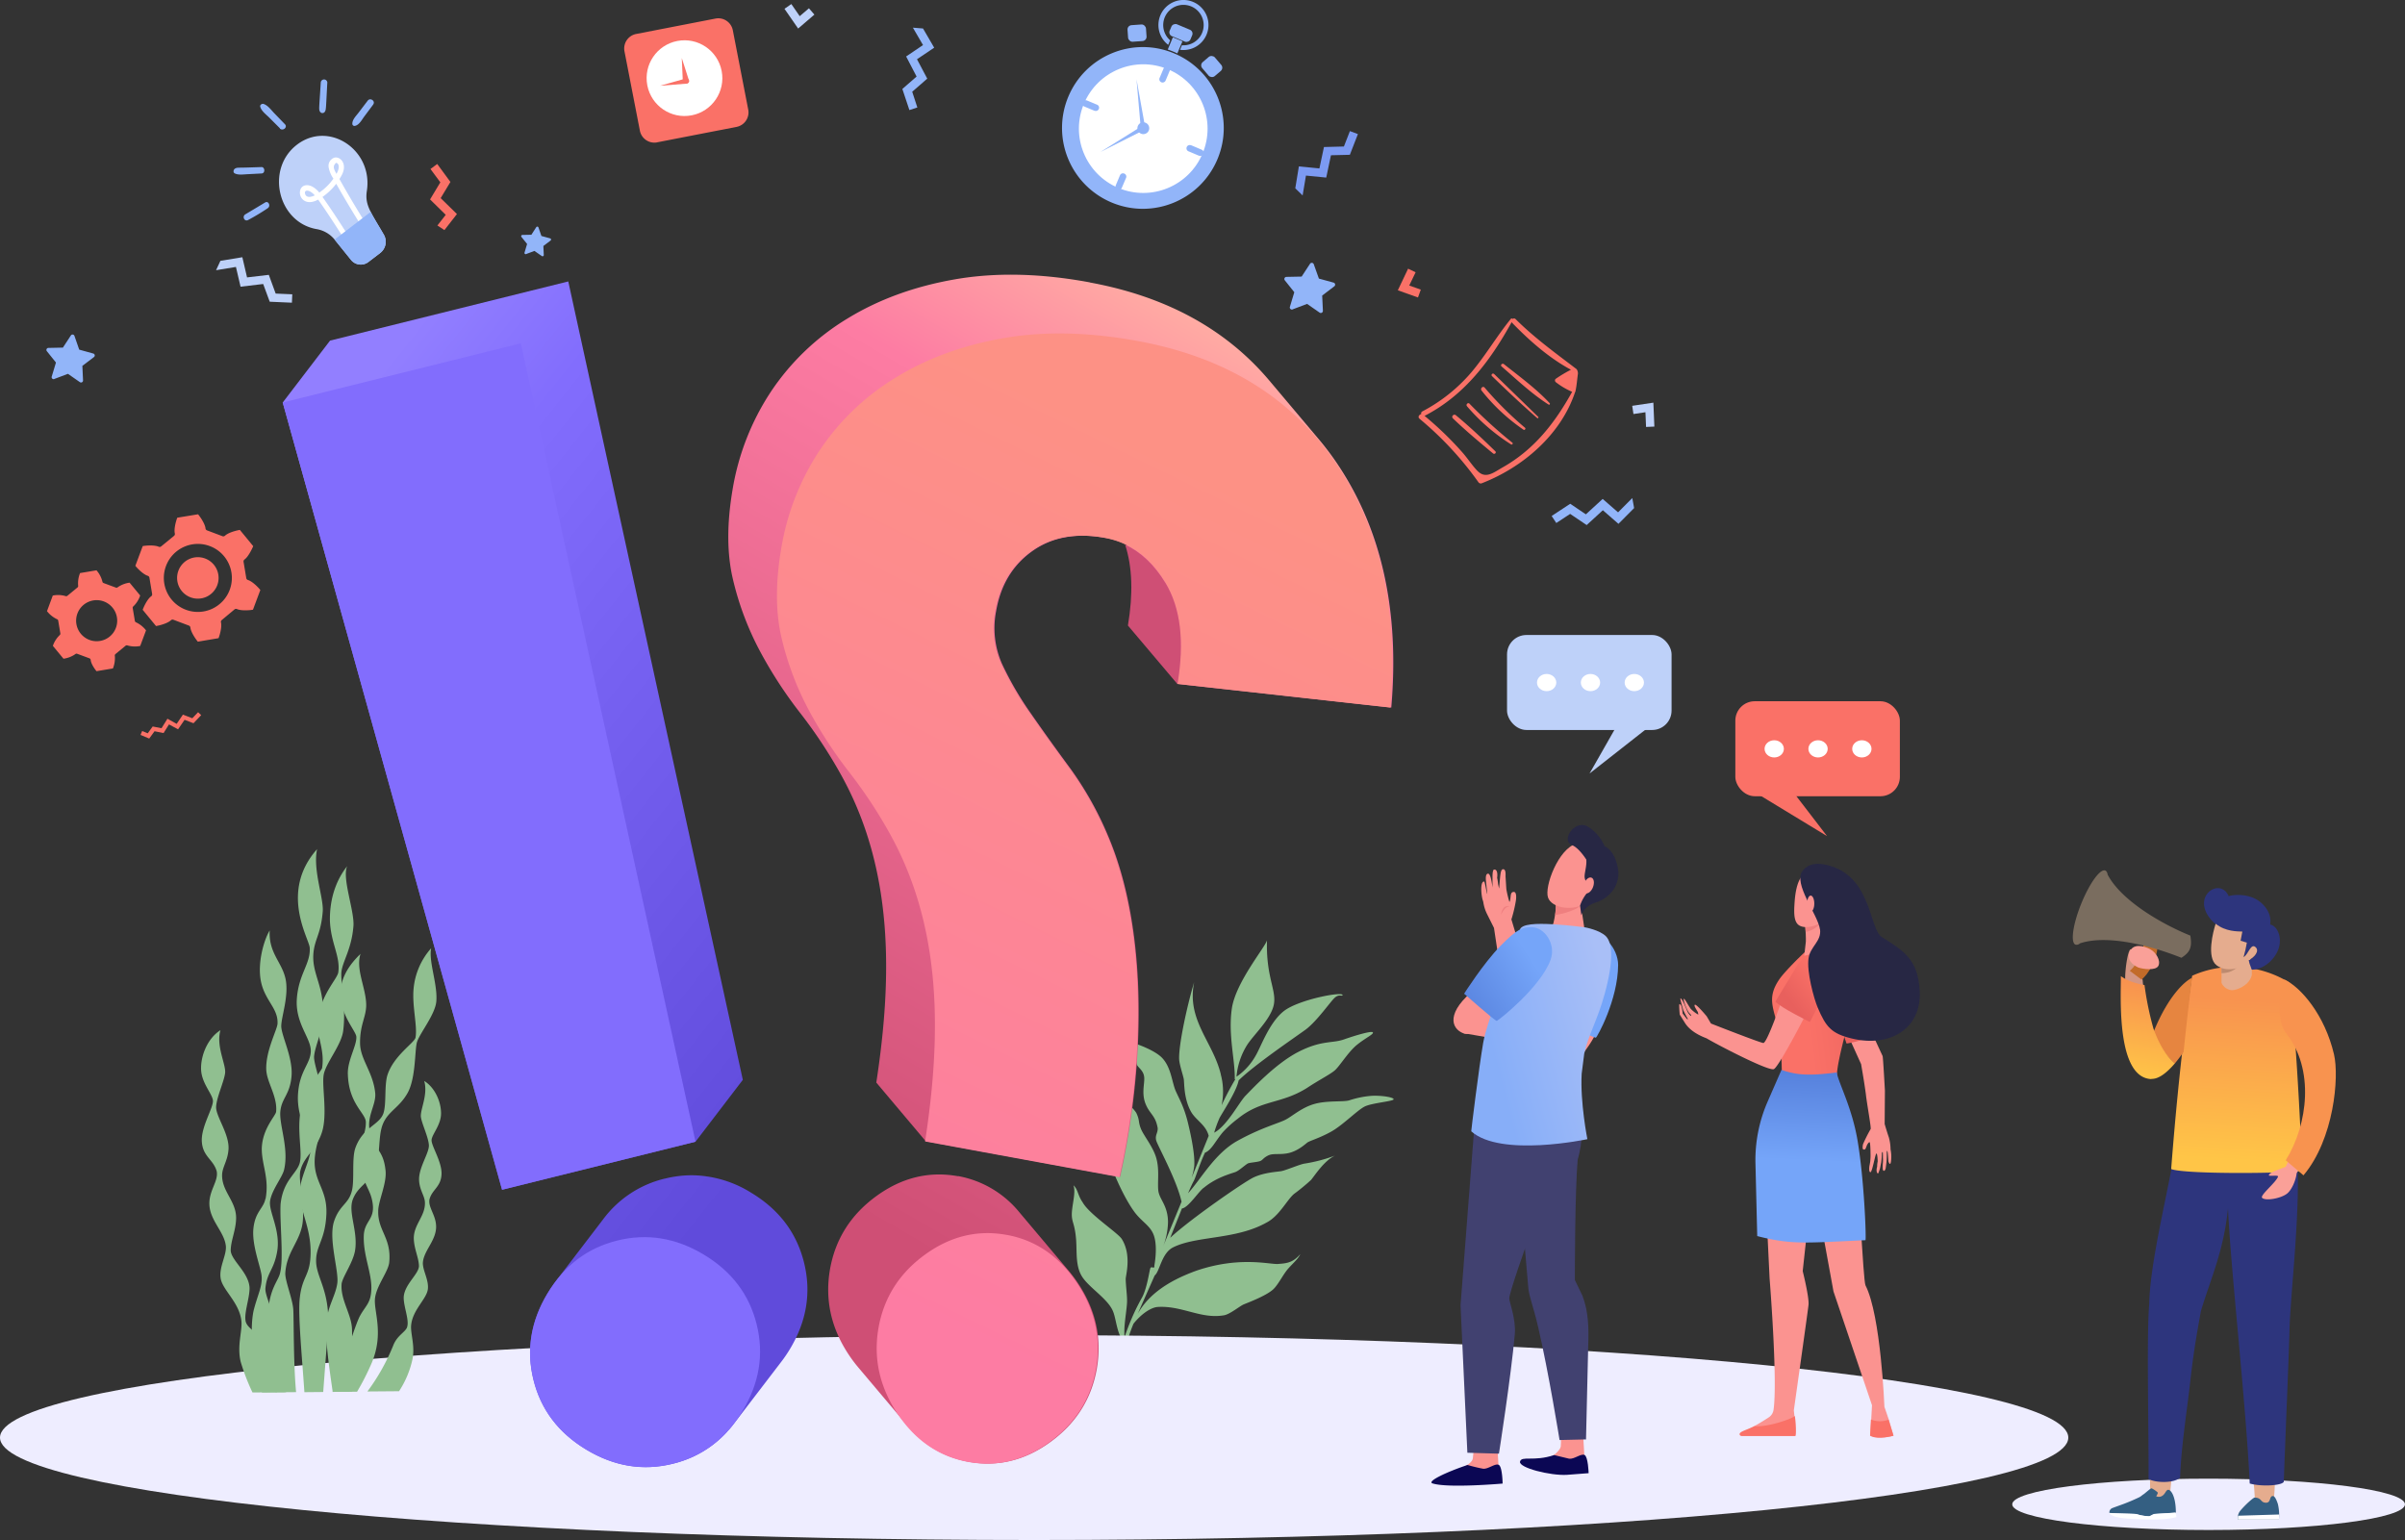 <svg xmlns="http://www.w3.org/2000/svg" xmlns:xlink="http://www.w3.org/1999/xlink" viewBox="0 0 936.91 600.01" xmlns:v="https://vecta.io/nano"><rect x="0" y="0" width="936.91" height="600.01" fill="#333333" stroke="none"/><style><![CDATA[.s{fill:#fb9390}.t{fill:#fa7167}.u{fill:#fff}.v{fill:#92b5f9}.w{fill:#bed1f9}.x{fill:#ef7f7f}]]></style><defs><linearGradient id="A" x1="-206.98" y1="683" x2="-205.94" y2="683.22" gradientTransform="matrix(32.58, 0, 0, -55.86, 7447.59, 38550.87)" xlink:href="#Q"><stop offset="0" stop-color="#fa7167"/><stop offset="1" stop-color="#e8605d"/></linearGradient><linearGradient id="B" x1="-202.49" y1="681.66" x2="-202.96" y2="681.19" gradientTransform="matrix(20.15, 0, 0, -26.82, 4789.49, 18662.92)" xlink:href="#A"/><linearGradient id="C" x1="-208.51" y1="683.23" x2="-208.49" y2="683.91" gradientTransform="matrix(42.9, 0, 0, -67.26, 9650.94, 46406.52)" xlink:href="#Q"><stop offset="0" stop-color="#75a5f9"/><stop offset="1" stop-color="#4c75d3"/></linearGradient><linearGradient id="D" x1="-209.91" y1="683.37" x2="-209.11" y2="683.7" gradientTransform="matrix(54.57, 0, 0, -86.35, 12037.69, 59424.79)" xlink:href="#Q"><stop offset="0" stop-color="#87aef8"/><stop offset="1" stop-color="#a9bff7"/></linearGradient><linearGradient id="E" x1="-206.97" y1="682.41" x2="-208.08" y2="681.65" gradientTransform="matrix(34.27, 0, 0, -36.48, 7691.12, 25270.47)" xlink:href="#C"/><linearGradient id="F" x1="-212.24" y1="683.97" x2="-212.69" y2="684.78" gradientTransform="matrix(204.42, 0, 0, -461.97, 43641.27, 316475.07)" xlink:href="#Q"><stop offset="0" stop-color="#604bdb"/><stop offset=".81" stop-color="#826dfd"/><stop offset="1" stop-color="#927fff"/></linearGradient><linearGradient id="G" x1="-212.85" y1="683.99" x2="-212.58" y2="684.82" gradientTransform="matrix(258.95, 0, 0, -463.18, 55485.01, 317303.1)" xlink:href="#Q"><stop offset="0" stop-color="#cf4f75"/><stop offset=".81" stop-color="#fd7ca3"/><stop offset="1" stop-color="#ffaba3"/></linearGradient><linearGradient id="H" x1="-212.78" y1="683.91" x2="-212.56" y2="684.73" gradientTransform="matrix(239.69, 0, 0, -440.34, 51382.73, 301677.79)" xlink:href="#Q"><stop offset="0" stop-color="#fd7ca3"/><stop offset="1" stop-color="#fd9185"/></linearGradient><linearGradient id="I" x1="-209.28" y1="683.06" x2="-209.25" y2="683.84" gradientTransform="matrix(50.79, 0, 0, -80.29, 11500.64, 55294.89)" xlink:href="#Q"><stop offset="0" stop-color="#ffc547"/><stop offset="1" stop-color="#f8934f"/></linearGradient><clipPath id="J"><path d="M890.66 402.66c10.95 13.78 8.56 35.3-.22 49.4l6.92 5.86c11.84-14 14-38.27 11.88-47.18-3.58-15.22-12.77-26-19.28-29.12-1 .33-4.2 14.9.7 21" fill="none"/></clipPath><linearGradient id="K" x1="-304.05" y1="421.898" x2="-303.27" y2="421.898" xlink:href="#I"/><linearGradient id="L" x1="-203.38" y1="681.95" x2="-203.3" y2="682.85" gradientTransform="matrix(21.05, 0, 0, -40.11, 5117.05, 27773.57)" xlink:href="#I"/><clipPath id="M"><path d="M866 376.54h-.57v6.4a4.88 4.88 0 0 0 3.93 2.85c2 .1 7.2-2 7.9-6.08v-5.08l-1.77-2.73c-4.1 3.73-5.88 4.3-9.5 4.65" fill="none"/></clipPath><linearGradient id="N" x1="-29.043" y1="376.116" x2="-28.562" y2="376.116" xlink:href="#Q"><stop offset="0" stop-color="#d49f82"/><stop offset="1" stop-color="#e5ac8e"/></linearGradient><clipPath id="O"><path d="M863.46 376.05c3.84 2.9 9.05 1.33 12.85-.84l-.4-1.1c2.3-1 4.47-3.6 2.78-5.1-1.88-1.68-2.83 2.9-4.66 3.9a48.73 48.73 0 0 0 1.28-5.66l-2.44-.73.68-3.57c-1.93-.1-6.47.08-10.4-3.05-1 3-3.62 13.18.33 16.15" fill="none"/></clipPath><linearGradient id="P" x1="-310.269" y1="370.672" x2="-309.807" y2="370.672" xlink:href="#N"/><linearGradient id="Q" gradientUnits="userSpaceOnUse"/></defs><path d="M475.58 418.52c-3.1-12.76-13.42-21.08-10.36-35.9-2.9 9.63-6.1 24.78-5.86 30.06.1 2.14 1.54 6.24 1.8 7.77s-.07 7.54 2.88 12.78c1.95 3.32 5.74 5 6.83 9.3l-6.65 16.35a26.08 26.08 0 0 0 1-4.4c.38-4-1-11.18-2.47-17.16s-3.15-8.76-4.68-12.15-1.77-9.24-5.34-13-14.37-7.17-14.74-6.4c-.44 1.3 4.14 4 4.5 5.3s-.14 2.86.5 3.95 2.56 2.22 2.76 4.72-1.1 6.2.5 10.27 3.9 4.5 4.75 9.52c.1 1.9-1.14 2.82-.57 4.85s8 15.36 9.86 23.82l-7.67 18.62a27.8 27.8 0 0 0 2.4-10.76c-.08-6.6-3.48-8.83-3.8-12.35s.5-7.95-.75-12.44-4.88-8.7-6-11.48-.42-3.3-1.77-6.1-16.2-15-15.7-24.8c-1.82 9.06-2.7 21.72 3.42 39 3.24 9.18 7.2 18.18 11.2 23.85 2.93 4.16 6.2 5.5 7.7 9.12 1 2.35 1.27 6.23.54 11.26l-.18 1.13s.15.17-.1.53-1-.42-1.4.24-1.3 8.27-3.5 11.88a88.66 88.66 0 0 0-6.62 15.2 37.39 37.39 0 0 1 0-4.09c.23-3.3.9-7.2 1-9.67s-.5-6.37-.52-9.07c0-1.4 2.4-9.22-1.52-15.52-1.48-2.4-12.67-9.63-15.25-14.3-2-2.86-1.8-5.08-3.6-6.65 1.15 2.86-.9 8.66-.6 12.14.16 2.5 1.2 3.26 1.66 9.2.35 5.2-.32 10.67 2.7 14.82s9.5 8.1 11.56 12.7c1.36 3 1.54 8.92 4.15 11.85h0c-.68 2.5-1.05 4.77-1.5 6.95-2.6-4.3-10.35-3.68-15.1-3.6-4.9.07-11.48.94-14.28 2.45s-12.8 7.87-15.8 11c3.8-3.44 19.06 3.55 27.4 1.5s11.87-11.53 17.73-11a28.19 28.19 0 0 1-1.37 4.65c-1.53 3.78-7.54 13.3-7.85 14.94s.5 3.28 1.2 3.14c2-.38 5.73-9.88 8.15-17.9.44-1.4.78-2.73 1.08-4 11.65 4.8 13.74 17.83 44.52 20.92a26.38 26.38 0 0 1-8.17-6.58c-2.47-2.86-2.16-7-4.25-10-3-4.27-8.48-7.1-13.16-8.8-10.54-3.85-15.2-2.22-18.14 1l.8-3.62a61.42 61.42 0 0 1 2.66-7.81c3.1-3.92 6.9-6.4 9.5-6.55 9.44-.56 16.72 4.78 25.7 3.26 2.3-.34 6.2-3.58 7.7-4.23s8.54-3.23 11.44-5.8c2-1.77 3.92-5.87 5.9-8.12s3.92-3.8 4.74-5.68c-2.9 3.37-5.35 3.58-8.66 3.82s-15-3.13-31.92 2.66c-11.46 4.17-18.7 9.58-22.74 16.74l6.6-14.9c2-1.56 2.66-8.77 7.25-11 9.2-4.54 24.38-2.9 36.35-9.64 4.94-2.53 8-8.95 10.74-11.18a78.39 78.39 0 0 0 6.53-5.37c1.26-1.38 5-7.48 9.4-9.53a60.62 60.62 0 0 1-11.94 3.13c-1.82.28-7.33 2.66-9.08 2.94s-6.7.52-10.77 2.46c-3.83 1.83-25.07 16.56-32.43 23.52l4.57-11.45c2.5-.22 6.74-7 8.63-8.15 5-4.1 10.7-5.47 12.24-6.06s4.1-3.1 5-3.4 3.7-.47 4.7-.9 1.13-1.24 3.13-2.18 4.84-.08 8.27-1 6-3.32 6.9-4 4.88-1.77 9.37-4.3 10.16-8.36 13-9.75 11.16-2 11.23-2.8-4.88-1.58-8.78-1.33a36.34 36.34 0 0 0-8.48 1.74c-2.3.7-8.6 0-13.56 1.4s-8.42 4.62-11.2 6.1-9.36 3.07-18.72 8.22c-8.9 4.9-14.33 15-19.34 20.48.94-2.22 1.74-3.94 2.3-4.94s2.4-6.94 4.3-10.87c2.53-1 3.9-4.3 6.88-7.9a42.68 42.68 0 0 1 5.91-5.35c9.23-7.5 16.84-5.6 27-12 4.5-3 8.87-5.18 10.76-6.8s5.24-7.2 8.6-9.93 6.6-4.14 6.25-4.88-6.84 1.17-11.3 2.75-8.7.22-17.7 4.83-18.2 14.66-20.6 17.07S478 438.7 473 441.3a44.72 44.72 0 0 1 2.1-5.73c1.18-2.22 6.65-10.43 7.43-14.63 6-5.94 21.72-16.62 26-19.72 4.55-3.32 10-11.37 11.63-12.66s2.63-.26 2.87-.82c.26-1.6-16.95 1.67-22.74 6.08s-9.08 14.06-11.08 17.4a24.64 24.64 0 0 1-6.81 7.78c-.06 0-.15.06-.27.2l-.44.3a27.85 27.85 0 0 1 4-12.14c2.55-4.12 9.34-10.16 10.53-15.85s-3.1-10.74-2.64-25.24c-.23 2.22-12.2 16.24-13.7 26.7s1.37 20.33 1.13 27.54l.26-.08a114.06 114.06 0 0 0-5.37 10.2 25.71 25.71 0 0 0-.33-12.05" fill="#90bf90"/><path d="M402.87 520.2c222.5 0 402.87 17.87 402.87 39.9S625.37 600 402.87 600 0 582.14 0 560.1s180.37-39.9 402.87-39.9" fill="#eeedff"/><g fill="#90bf90"><path d="M151 418.66c2.5-7.47 10.5-12.44 10.87-14.4.82-4.4-1.38-12.22-.75-19.06a27.48 27.48 0 0 1 6.85-15.76c-1.06 5.22 2.6 14.12 2 20.77-.48 5.22-6.73 12.68-7.58 16s-.4 13.92-3.62 19.65-7.48 7-9.58 12-.74 12.74-3.34 18.13-6.34 6.1-8.36 11.2 2 12.26.86 19.85c-.7 4.8-5.1 10.67-5.28 13.3-.44 6.2 4 11.9 4.07 17.73.06 3.44.07 15.1.07 24.14l-7.6.07c-1.3-9.12-3-20.2-2.4-27.43.54-6.12 3.55-10.1 4.2-14.93s-3.57-17.24-1.24-24.17c2.2-6.5 5.76-6.56 7-12.16.93-4.18-.16-12.4 1.3-16.4 2.94-8.1 9.24-8.83 10.86-13.33 1.3-3.62.3-11.1 1.66-15.17m-35.64 123.7c-1.07-11.35-.85-28.58-1.1-32.26-.28-4.16-3.3-11.3-3.1-14.22.52-7.8 5.1-11.56 6.53-18.24s-1.6-17.6-.66-21.54c1.35-5.62 6-7.8 8.34-14.8s0-17.8.72-22.45 7-11.7 7.64-17.4c1.2-9.88-1.22-19-.68-23.05s4-8.9 4.66-17.73c.4-5.84-4.52-18.56-2.46-23.23-2.48 3.15-6.8 9.9-6.72 21 .27 8.94 4.18 14.1 3.26 20.4-.44 2.7-7.16 9-8 19.2-.5 5.6 2.83 10.8 1.7 18.07-.18.93-6.7 8.26-8.3 16.33s.75 16.44-.42 20.66-6.47 6.68-7.45 16c-.4 7.14 1.35 21.62-.3 27.24-1.54 5.2-8.87 8.9-1.6 46.07z"/><path d="M123.53 330.77c-1.73 8.17 2.6 19 2.2 24.35-.7 8.64-3 10.5-3.6 15.9-.93 9 5 13.46 3.5 27.62-.16 2.85-3 9.45-3.27 12.93s4.48 14 3.55 23.13c-.74 7.2-2.46 9.68-3.16 15.3-1.27 10.15 4.83 12.74 4.4 23s-4.18 12.3-4 18.62 5.52 11.62 4.63 25.9l-1.87 24.82-7.33.07c-.88-13.4-2.58-30.4-1.78-36.83 1-8.87 4.23-8.38 4.2-18s-4.3-16.46-4.28-22.6 4.3-13 4.24-17.25-5.4-11.8-4.88-21.2 4.88-11.9 5-17-6.17-10.8-5.43-20.52 5.47-13.57 5-19.9c-.5-3.9-11.73-21.85 2.9-38.3m16.93 40.72c-2 5.9 1.9 12.94 2.17 19.48.2 5.07-2.48 7.94-2.38 15.52.08 6.23 5.1 11.24 5.9 19.3.48 4.8-3.83 9.5-1.85 15.88 2 6.55 5.06 6.56 5.87 14.26.6 5.05-2.9 12-2.85 16-.14 7.58 5.2 10.38 4.3 19.8-.3 3.66-5.15 9.3-5.57 14.32s3.5 13.4-1.17 24.7a97.32 97.32 0 0 1-5.79 11.43l-9.54.08c4.35-11.08 8.7-26.05 10.67-29.63s3.76-4.72 4.28-8.58c1-7.06-3.1-14.2-2.8-22.7.22-5.76 4.4-6.18 3.44-12.65-.83-5.64-3.5-6.53-5-16-1.1-6.86 2.47-9.75 2.36-15.7-.23-3.44-6.57-7-7-18.25-.33-5.46 3.5-11.33 3.3-14.85s-14.93-16.6 1.7-32.36m-37.06 95.52c1.5-8.1-1.5-13.23-1.48-19.58.2-7.92 5.54-12.85 5.6-14.46.5-6-3.62-11.32-3.85-16.27-.3-7.23 4.17-15.42 4.38-17.87.36-6-4.8-8.94-6.4-16.3s1.2-16.64 3.36-20.1c-.5 9 5.06 12.5 6.27 19.37 1.13 6.42-1.7 14.15-1.77 17.8s4.65 12.4 4 19.65-3.8 8.37-4.35 13.6 3.42 14.5 1.46 22.75c-.62 2.88-4.75 7.82-5.45 12.14s4.46 11.82 2.6 20.54c-1.33 6.65-3.83 7.42-4.43 13.56-.23 3.1 3.68 9.75 4.5 18.18.44 4.68 2.15 14.5 3.57 22.33l-9.38.08c-3.35-11.67-5.08-23.57-3.27-32 1.6-6.2 3.43-9.34 3.1-13.32-.28-3.5-3.87-11.9-3.2-18.55s4-7.86 4.67-11.6"/><path d="M95.86 515.37c-1.14-3.14 1.4-9.3 1.36-13.58-.24-6.1-7.44-10.9-7.34-14.76s2-7.68 2.1-12.34c.1-6.72-5.58-10.42-5.46-16.93.06-3.06 2.22-5.55 2.5-10 .38-5.93-5-12.88-4.83-16.54s3.06-9.75 3.5-13.1-3.6-10.4-1.82-16.75c-5.07 3.22-7.7 10-7.54 15.24s4.16 9.3 4.6 12-4.72 10.37-4.3 16.25 4.56 6.9 5.8 11.53c.75 4-3.45 7.86-2.8 13.7s5.7 10 6.34 15.23c.44 3.6-2.75 8.36-2 12.8s7 9.15 8 16c.68 4-1.77 9.84-.22 16.4a83 83 0 0 0 4.61 12l9.4-.08c-1.46-6.86-3.22-13.8-5.3-18.75-1.95-4.66-5.7-5.94-6.58-8.35M158.6 517c.9-2.66-1.33-7.8-1.33-11.4.1-5.14 6.08-9.28 5.94-12.5s-1.83-6.42-2-10.33c-.2-5.64 4.53-8.83 4.33-14.3-.1-2.57-2-4.63-2.26-8.35-.4-5 4-10.9 3.8-14s-2.68-8.12-3.1-10.87 2.88-8.78 1.27-14.1c4.3 2.62 6.6 8.3 6.57 12.68s-3.36 7.9-3.68 10.15 4.13 8.64 3.86 13.6-3.72 5.87-4.7 9.75c-.57 3.35 3 6.55 2.56 11.45s-4.63 8.53-5.1 12.9c-.32 3 2.44 7 1.9 10.72s-5.73 7.8-6.45 13.56c-.5 3.35 1.63 8.24.44 13.77a36.68 36.68 0 0 1-5.2 12.3l-12.32.1a80.06 80.06 0 0 0 10.09-18c1.57-3.94 4.7-5.08 5.4-7.1"/></g><path d="M860.4 576.1c42.25 0 76.5 4.5 76.5 10s-34.25 10-76.5 10-76.5-4.47-76.5-10 34.25-10 76.5-10" fill="#eeedff"/><g class="v"><path d="M433.06 78.9c16.045 6.722 34.5-.836 41.224-16.88s-.834-34.502-16.878-41.225-34.502.832-41.226 16.876a31.5 31.5 0 0 0 16.88 41.23z"/><path d="M433.37 78.14a30.69 30.69 0 0 0 40.285-39.922A30.69 30.69 0 0 0 416.94 38c-6.555 15.63.8 33.614 16.43 40.17h0z"/></g><g class="u"><circle cx="445.19" cy="49.97" r="25.06" transform="matrix(.387 -.922 .922 .387 227.01 441.24)"/><path d="M436.05 71.75c12.098 5.066 26.01-.634 31.08-12.73s-.63-26.01-12.726-31.08-26.01.626-31.082 12.72a23.75 23.75 0 0 0 12.73 31.09z"/></g><g class="v"><path d="M464.12 56.62l3.88 1.65a1.27 1.27 0 1 1-.87 2.38h-.1l-3.9-1.65a1.27 1.27 0 1 1 .87-2.38zM438 67.64a1.27 1.27 0 0 1 .68 1.66L437 73.22c-.276.646-1.024.946-1.67.67s-.946-1.024-.67-1.67l1.65-3.92a1.27 1.27 0 0 1 1.66-.68zM423.33 39.1l3.92 1.64a1.27 1.27 0 1 1-.87 2.38h-.1l-3.92-1.64a1.27 1.27 0 0 1 .86-2.38h.12zm31.72-13.3a1.27 1.27 0 0 1 .68 1.66l-1.65 3.92c-.276.646-1.024.946-1.67.67s-.946-1.024-.67-1.67l1.65-3.92a1.27 1.27 0 0 1 1.66-.68z"/><rect x="439.15" y="9.67" width="7.21" height="6.47" rx="1.67" transform="matrix(.998 -.07 .07 .998 .18 31.01)"/><rect x="469.05" y="22.15" width="6.46" height="7.2" rx="1.67" transform="matrix(.76 -.649 .649 .76 96.41 312.86)"/><rect x="457.34" y="8.34" width="5.03" height="8.77" rx="1.63" transform="matrix(.387 -.922 .922 .387 270.36 431.91)"/><path d="M460.44 17.63a7.88 7.88 0 1 0-4.59-1.92l-.75 1.77a9.75 9.75 0 1 1 4.59 1.92zm-3.14 2.57q-1.18-.5-2.38-.9l2-4.78 3.73 1.57-2 4.72q-.65-.33-1.35-.62z"/><circle cx="445.21" cy="49.81" r="2.31" transform="matrix(.387 -.922 .922 .387 227.18 441.16)"/><path d="M442.75 30.9l1.65 19a.89.89 0 0 0 1.73-.15c0-.1.15.75-3.38-18.85z"/><path d="M428.7 59.2l17-8.56a.89.89 0 0 0 .209-1.633.89.89 0 0 0-.989.073z"/><circle cx="445.18" cy="49.79" r=".94" transform="matrix(.387 -.922 .922 .387 227.18 441.12)"/></g><path d="M86.4 241.57a.93.93 0 0 0-.31.93c.4 1.68-.38 4.67-.95 6.14L77.07 250c-1-1.2-2.72-3.78-2.9-5.5a.93.93 0 0 0-.59-.77l-6-2.26a.93.93 0 0 0-1 .19c-1.26 1.18-4.23 2-5.8 2.25l-5.2-6.33c.54-1.48 1.9-4.25 3.32-5.26a.93.93 0 0 0 .37-.89l-1.06-6.36a.93.93 0 0 0-.64-.73c-1.65-.5-3.86-2.66-4.84-3.9l2.87-7.68c1.56-.28 4.64-.44 6.2.24a.93.93 0 0 0 1-.13l5-4.1a.93.93 0 0 0 .31-.93c-.4-1.68.38-4.67.95-6.14l8.1-1.33c1 1.2 2.72 3.78 2.9 5.5a.93.93 0 0 0 .59.77l6 2.26a.93.93 0 0 0 1-.19c1.26-1.18 4.23-2 5.8-2.25l5.2 6.33c-.65 1.47-2 4.2-3.4 5.2a.93.93 0 0 0-.37.89l1.06 6.36a.93.93 0 0 0 .64.73c1.65.5 3.86 2.66 4.84 3.9l-2.87 7.68c-1.56.28-4.64.44-6.2-.24a.93.93 0 0 0-1 .13zM84.64 228a8.08 8.08 0 1 0-10.4 4.73h0a8.08 8.08 0 0 0 10.4-4.73zm4.85 1.8c2.56-6.853-.918-14.486-7.77-17.048s-14.486.914-17.05 7.766.9 14.486 7.76 17.053h0a13.25 13.25 0 0 0 17.06-7.77zm-51.9 31.7l6.4-1.07a10.68 10.68 0 0 0 .75-4.88.73.73 0 0 1 .25-.73l3.94-3.24a.73.73 0 0 1 .77-.1 10.5 10.5 0 0 0 4.92.19l2.27-6.08a10.77 10.77 0 0 0-3.84-3.1.74.74 0 0 1-.51-.58l-.84-5a.73.73 0 0 1 .29-.71 10.32 10.32 0 0 0 2.62-4.19l-4.13-5a10.58 10.58 0 0 0-4.59 1.77.73.73 0 0 1-.76.15l-4.78-1.77a.73.73 0 0 1-.47-.61 10.49 10.49 0 0 0-2.29-4.35l-6.4 1.07a10.68 10.68 0 0 0-.75 4.88.73.73 0 0 1-.25.73l-3.94 3.24a.73.73 0 0 1-.77.1 10.5 10.5 0 0 0-4.92-.19l-2.25 6.08a10.77 10.77 0 0 0 3.83 3.1.73.73 0 0 1 .53.56l.84 5a.74.74 0 0 1-.29.71 10.32 10.32 0 0 0-2.62 4.16l4.13 5a10.58 10.58 0 0 0 4.59-1.77.73.73 0 0 1 .76-.15l4.78 1.77a.73.73 0 0 1 .47.61c.1 1.4 1.46 3.45 2.27 4.4zm-7.44-22.44a8 8 0 1 1 4.66 10.24 8 8 0 0 1-4.66-10.24z" class="t"/><path d="M503.64 120.5l5.56-2.1 4.88 3.4a.82.82 0 0 0 1.28-.71l-.28-5.94 4.73-3.6a.82.82 0 0 0-.28-1.44l-5.73-1.57-2-5.6a.82.82 0 0 0-1.45-.18l-3.27 5-5.94.12a.82.82 0 0 0-.62 1.33l3.7 4.64-1.72 5.7a.82.82 0 0 0 1.08 1zM204.9 99l3.3-1.24 2.88 2a.48.48 0 0 0 .76-.42l-.16-3.5 2.8-2.12a.48.48 0 0 0-.16-.85l-3.4-.93-1.15-3.32a.48.48 0 0 0-.86-.11l-1.9 2.95-3.5.07a.48.48 0 0 0-.37.78l2.2 2.74-1 3.36a.48.48 0 0 0 .63.59zM21.15 147.65l5.32-2 4.66 3.24a.78.78 0 0 0 1.22-.68l-.26-5.67 4.52-3.43a.78.78 0 0 0-.27-1.37l-5.48-1.52-1.86-5.36a.78.78 0 0 0-1.39-.17l-3.1 4.74-5.67.12a.78.78 0 0 0-.59 1.27l3.55 4.43-1.64 5.43a.78.78 0 0 0 1 1z" class="v"/><path d="M504.6 73.37l1.4-8.54 8 .8 1.77-8.35 7.77-.2 2.34-6 3.12 1.16-3.14 8.07-7.36.18-1.84 8.7-7.9-.78-1.3 7.74z" fill="#7c9af2"/><path d="M359.58 11.1l4.35 7.48-6.7 4.5 4 7.56-5.86 5.1 2 6.14-3.1 1-2.74-8.22 5.55-4.83L353 22l6.58-4.44-3.95-6.78zM636.6 197.95l-6.1 6.14-6.08-5.3-6.3 5.78-6.44-4.35-5.4 3.55-1.8-2.74 7.23-4.76 6.1 4.12 6.54-6 6 5.22 5.54-5.56z" class="v"/><path d="M58.13 287.75l2.07-2.85 3.53.7 2.1-3.36 3.54 1.9 2.54-3.7 3.47 1.34 3-3.16-1.2-1.14-2.26 2.36-3.66-1.42-2.43 3.6-3.6-2-2.3 3.7-3.45-.67-1.92 2.65-2.17-.9-.64 1.53z" class="t"/><path d="M728.24 454.45l.33-1.77c.06-.44.14-2.13.14-2.13s0-5.58-.4-5.55-.95 1-1.07 1.33l-.42 1.08a.71.71 0 0 1-.92.42h0c-.44-.12-.26-1.6-.1-2.1a56.69 56.69 0 0 1 2.95-5.85c.26-.5-1.52-10.2-1.87-13.56h0c-.73-5.5-1.77-11.1-1.84-11.7l-9.8-21.63 6.53-6.67 11.63 25.12c.2.6.9 13.47.9 13.47l-.1 13s.92 3.2 1.63 5.2a18.26 18.26 0 0 1 .67 4.73 13.71 13.71 0 0 1 .17 4.65c-.3 2.2-1 0-1 0s-.2-4.16-.5-4.1 0 2.32-.3 4.74c-.07.63-.16 1.24-.23 1.8-.2 1.48-1.18 1.77-1.2.18a14.76 14.76 0 0 1 .08-2.15 12.31 12.31 0 0 0 0-2 16.17 16.17 0 0 0-.06-2.08c-.07 0-.24-.2-.34.44a34.32 34.32 0 0 1-.28 3.68c-.16.65-.4 2-.4 2a13.4 13.4 0 0 1-.77 2.19c-.73 0-.72-1.74-.4-2.6a9.94 9.94 0 0 1 .22-2.1c0 0-.07-3.07-.5-3.07s-1.62 7.36-2.34 7.28-.4-2.3-.4-2.3z" class="s"/><path d="M719.37 406.58a46 46 0 0 0 6.21-1.5l4.77-2s-3.16-13.5-7.1-21.72c-1.63-3.4-3.27-5-5.57-5.42 0 0-4.84 3.17-4.65 10.83.06 1.82 6.33 19.8 6.33 19.8z" fill="#e8605d"/><g class="s"><path d="M707.55 446.78l-5.27 48.45s2.57 10.24 2.26 13.16-5.72 41.1-5.72 41.1l.23 2.14v6.32H679a89.81 89.81 0 0 0 10.23-5.85 4.25 4.25 0 0 0 1.71-3c1.6-11.77-1.56-51-1.56-51L686.9 447z"/><path d="M722.92 457c1.14.3 2.88 41.95 3.82 43.8 6 11.7 7.37 47.3 7.37 47.3l1.73 5.07 1.85 6.2s-5.95 1.63-9.07-.15l.35-6.13.3-5.6-15-44.33L706 457.9z"/></g><path d="M693.42 381.2c2.43-3.4 12.4-13.3 13.54-13.27 3.24.06 13.88.06 16 1.15v2.33a125.26 125.26 0 0 1-4 30.84c-1.83 7-3.55 14.52-3.34 17.2h0a14.43 14.43 0 0 1-21.48-1.06h0a128 128 0 0 0-.84-14.27c-1.48-10.6-5.9-14.45.12-22.93z" fill="url(#A)"/><path d="M710.36 358.36s-.28 6.94.32 9.57 1.4 2.83-3.8 3.63l-4 .8.62-5.5c.13-2.7-.6-11-.6-11z" class="s"/><path d="M706.43 362a9.13 9.13 0 0 1-3 1.09l-.5-7 7.1 2.38a9.47 9.47 0 0 1-3.6 3.53z" class="x"/><path d="M708.68 339.27a9.09 9.09 0 0 1 4.61 4.32c1.64 3.27 2.25 12.47-4.2 16.06-3.2 1.77-6.9 2.12-8.63.55s-1.56-5.15-1.38-8.1c.36-5.83 1.64-14.68 9.6-12.83z" class="s"/><path d="M713.3 350.83c-.37 1.53.12 3 1.1 3.3s2.06-.7 2.42-2.25-.12-3-1.1-3.3-2.05.7-2.42 2.25z" fill="#f7a491"/><path d="M728.85 553.05a9.6 9.6 0 0 0 6.87.08l1.9 6.24s-6 1.77-9.1 0zm-29.43 6.45h-20.9c-.77-.07-1-.72-.7-1.12.55-.82 3-1.43 5.73-2.74 4.8.52 14.9-2.9 15.64-4 .45 2.24.64 7.76.2 7.86z" class="t"/><path d="M657.53 396.94c-.4-.56-1.77-3.32-1.77-3.32s-1.4-4.7-1.1-4.65.75.7 1.44 2.13l1.33 3.15c.76 1.33 1.6 1.88 1.4 1.36s-.67-.68-1.14-1.47c-1.12-1.93-2.1-5.08-1.68-5s1.46 2.22 2.66 3.92a12.37 12.37 0 0 0 2.93 2.25 4 4 0 0 0-.19-1c-.12-.37-1.77-2.57-1.13-2.85s4.6 4.5 4.6 4.5l1.62 2.76.14.1s19.7 7.72 20.36 7.54c1.55-.5 6.84-15.83 6.84-15.83l11 2c.16-.08-11.6 22.84-13.78 24-1.92 1-22.4-9.68-26.25-12-5.32-2-7.37-4.46-8.22-5.7-.44-.67-2.22-3.55-2.22-3.55s-.38-4-.1-4.06c1-.12 1.24 3.67 1.24 3.67l1.54 2c.56.5.48.05.48.05z" class="s"/><path d="M711.6 377.56c1.5 6.38-6.52 20.6-6.52 20.6s-11.43-5.55-13.44-7.94l8.37-13.86c1.05-1.83 4.76-5.63 7.25-4.93 1.6.45 4.34 6.14 4.34 6.14z" fill="url(#B)"/><path d="M709 362.07c-.85-5.85-10.55-17.77-6.8-22.75 3-4 8.32-2.82 11.7-1.67 15.27 5.25 14.4 24.46 19.22 27.46 8.74 5.44 14.12 8.83 14.75 21.1.75 14.54-11.6 22-26.46 18.4-8-1.92-10.1-4.53-13.3-12.07-1.45-3.4-4.36-14-3.55-19.2.65-4.64 5.12-6.58 4.46-11.3z" fill="#272744"/><ellipse cx="705.39" cy="352.05" rx="1.4" ry="3.13" class="s"/><path d="M684.56 481.6l-.7-28.74a56.88 56.88 0 0 1 4.71-23.57l5.44-12.46a32.87 32.87 0 0 0 6.58 1.6c5 .58 10 0 15-.58a3.94 3.94 0 0 0 .07.51c.9 4.23 6 13.67 8.08 26.57 2.42 14.63 3.32 36.54 3 38.26-23.12 1.03-28.63 1.87-42.17-1.6z" fill="url(#C)"/><path d="M621.67 402.2a7.65 7.65 0 0 1-.73 1.88c-2.1 4.06-6.95 9.86-6.95 9.86l-3.76-9s.6-2.83 1.67-6.88c3.65.95 7.1 1.57 9.77 4.14z" class="s"/><path d="M600.1 394.85s20.94 9.62 21.6 9.44c.44-.12 8.6-14.68 8.67-28.37 0-6.33-6.1-13.93-13-12.4-3.46.76-3.4 1.77-8.52 9.72s-8.76 21.62-8.76 21.62z" fill="#75a5f9"/><path d="M583.25 562l.5 8.8.9 4.88c0 3.8-16.93-3.23-13.14-4.92.34-.15 2.14-1.3 2.26-2.6.17-2 .62-6 .62-6z" class="s"/><path d="M571.68 570.76a61 61 0 0 0 6 1.45c2 .3 4.72-2.16 6.16-1.5s1.53 7.3 1.53 7.3-21.32 1.87-27.3-.06c-2.37-.76 5.5-4.47 13.62-7.18z" fill="#0b0754"/><path d="M616.7 558.4l.5 8.56.9 4.75c0 3.7-16.5-3.15-12.8-4.8.33-.15 2.6-2.1 2.72-3.37.17-1.94.08-5 .08-5z" class="s"/><path d="M605.42 566.9l5.86 1.42c2 .28 4.6-2.1 6-1.46s1.6 7.1 1.6 7.1l-8.48.65c-6.48.37-18.83-2.76-18.25-5.15s5.36.1 13.27-2.55z" fill="#0b0754"/><path d="M612.2 407.54l-14.9-22.3-.4-1.2-3.68-11.4-2.22-7.1-2.22-7.36.2-.56a54.34 54.34 0 0 0 1.55-6.69c.17-1 .33-3.43-.78-3.43-1.75 0-.92 2.43-1.72 3.94a40.31 40.31 0 0 1-1.21-5.05l-.3-4.74c-.06-.36.3-3-.93-3h-.06c-1.1.08-1.08 2.86-1.53 7.57l-.4-1.77a18.29 18.29 0 0 0-.37-2.48c.22-1.33.1-3.38-1.2-3.18-.66.1-.6 3-.6 3v4c-.13-1-.66-5.4-1.7-5.4-.85 0-.92 1.18-.9 2.1 0 .55.55 5.28.58 5.83-.4-.72-.9-4.88-1.27-4.88-1.66 0-1.06 5.92-.44 7.46a7.23 7.23 0 0 1 .19.82 15.22 15.22 0 0 0 1.42 4.41l2.7 5.4 2.18 14.52c.06.44.37 1.88 1.55 7.24l1.85 7.78c.7 1.33 16.78 24.63 17.46 25.62l.4.58z" class="s"/><path d="M584.8 356.43s1.2-3.3 3.36-3.3a2.35 2.35 0 0 0-2.22.41 4.69 4.69 0 0 0-1.14 2.9z" class="x"/><path d="M615.47 349.9l1.92 13s-7.3 6.27-11.58 4.95c-3.58-1.1-1.13-6.1-1.13-6.1s1.9-6.92 1.33-10.54 9.46-1.3 9.46-1.3z" class="s"/><path d="M614.1 354a28.44 28.44 0 0 1-8.28 2.49 17.6 17.6 0 0 0 .19-5.15c-.27-1.67 1.72-2.07 3.95-2l5.5.75.37 2.5a6.08 6.08 0 0 1-1.74 1.42z" class="x"/><path d="M624.6 335.42c.3 0-2.9 14.47-7.83 17s-12.3 1.2-13.7-2.7c-1.53-4.3 4.05-19.06 11-21s10.52 6.7 10.52 6.7z" class="s"/><path d="M618.7 322.15a16.34 16.34 0 0 1 6.37 7.51c1.85.94 4.1 3 5.17 8.42 1.33 6.72-3.38 11.9-8.37 13.47s-5.83 5.08-5.83 5.08l-.5-3.8a15.25 15.25 0 0 1 2.78-5c1.67-1.65-.8-4.06-1-6-.17-1.5.9-4.43.65-6.93 0 0-2.77-4.48-5.5-5.6-4.67-1.85 1.15-10.32 6.22-7.17z" fill="#272744"/><g class="s"><ellipse cx="618.51" cy="345.02" rx="3.24" ry="1.88" transform="matrix(.361 -.933 .933 .361 73.64 797.48)"/><path d="M599.1 407.57l-28.77-5s3.27-8.8 4.43-8.8 21.75 9.6 21.75 9.6l1.64 3.5z"/></g><g fill="#414170"><path d="M613.08 423.57c.64-1 5.83 13.3 1.55 28.26-1.14 12.2-1.12 46.86-1.12 46.86l2.95 6.1c2.43 6.37 2.5 12.85 2.25 19.67l-.85 36.35-10.3.24s-4.24-26.33-8.33-43.94c-1.9-8.22-3.74-12.52-3.9-15.9-.08-1.6-3.86-44.4-3.86-44.4L606 422.2z"/><path d="M610.83 422.9s1.87 13.33-.47 19.18-22.17 59.1-22.4 63.78c-.06 1.22 2.7 8.13 2.16 14-1.5 16.6-6.18 46.5-6.18 46.5l-12.3-.36-2.66-57.46 5.58-72.26L580 418z"/></g><path d="M617.38 362.82s-3 2.13-5.87 1.88-6.84-3-6.84-3l.55-2 7.5-1c.2.14 4.65 4.12 4.65 4.12zM585.9 393.5s-10.88 11-15.8 9.1-6.94-8.27 5-17.62c10.77-8.38 10.8 8.53 10.8 8.53z" class="s"/><path d="M577.77 406.42c1.62-9.4 13.33-38.57 14.27-44 .44-2.6 6.77-2.66 12.8-2.33 6.36.36 12.67 1.22 12.67 1.22s5.63 1 8.1 3.46 3.13 9.3-.44 22.32c-2.8 10.26-6.3 15.9-8 23.37l-1 7.87c-.63 11.18 2.22 25.5 2.22 25.5s-33.78 7.22-45.24-3.07c-.07.04 2.97-24.76 4.63-34.34z" fill="url(#D)"/><path d="M570.37 387.15s12 10.6 12.72 10.6c.44 0 17.16-13.1 21-23.9 2.13-6-2.34-12.62-7.45-12.6-3.55 0-5.52.56-12.13 7.3s-14.14 18.6-14.14 18.6z" fill="url(#E)"/><path d="M256 55.45l30.9-6a5.76 5.76 0 0 0 4.59-6.73h0l-6-30.9a5.76 5.76 0 0 0-6.73-4.59h0l-30.9 6a5.76 5.76 0 0 0-4.59 6.74h0l6 30.9a5.76 5.76 0 0 0 6.73 4.6h0z" class="t"/><circle cx="266.64" cy="30.33" r="14.75" transform="matrix(.982 -.189 .189 .982 -.92 51.06)" class="u"/><g class="t"><path d="M265.6 22.6l.4 8.94a1.19 1.19 0 0 0 2.37-.1 1.24 1.24 0 0 0-.05-.31z"/><path d="M267.2 30.57l-10.07 2.84 10.43-.83c.552-.044.964-.528.92-1.08s-.528-.964-1.08-.92z"/><rect x="676.03" y="273.21" width="64.1" height="37.01" rx="7.56"/><path d="M697.55 307.25l14.2 18.5-30.63-18.62z"/></g><g class="u"><ellipse cx="725.32" cy="291.76" rx="3.76" ry="3.35"/><ellipse cx="708.25" cy="291.76" rx="3.76" ry="3.35"/><ellipse cx="691.18" cy="291.76" rx="3.76" ry="3.35"/></g><g class="w"><rect x="587.09" y="247.4" width="64.1" height="37.01" rx="7.56"/><path d="M631.1 280.55l-11.85 20.8 28.33-22.23z"/></g><g class="u"><ellipse cx="602.52" cy="265.93" rx="3.76" ry="3.35"/><ellipse cx="619.6" cy="265.93" rx="3.76" ry="3.35"/><ellipse cx="636.67" cy="265.93" rx="3.76" ry="3.35"/></g><path d="M310.93 11.12l6.33-5.43-2.12-2.46-3.6 3.07-3.26-4.72-2.67 1.85zM644.1 156.88l-8.24 1.23.48 3.2 4.67-.7.24 5.73 3.24-.14z" class="w"/><path d="M544.55 113.1l7.85 2.8 1.1-3.06-4.5-1.6 2.48-5.16-2.93-1.4z" class="t"/><path d="M85.87 101.62l8.54-1.4 1.83 7.86 8.48-1 2.67 7.3 6.47.28-.14 3.27-8.65-.38-2.54-6.9-8.82 1.05-1.8-7.7-7.74 1.27z" class="w"/><path d="M170.4 87.85l3.24-4.15-6.1-6 4-6.66-3.84-5.2 2.63-1.95 5.14 7-3.8 6.3 6.34 6.2-4.88 6.26z" class="t"/><path d="M115.7 56.37c-12.4 9.47-7.45 30.4 7.8 32.92a11.53 11.53 0 0 1 7 4.24l6.2 7.68a4.88 4.88 0 0 0 6.78.89l4.7-3.6a5.51 5.51 0 0 0 1.33-7.09c-5-8.67-7.45-11.5-6.6-17 2.5-16.04-14.8-27.52-27.2-18.05z" class="w"/><path d="M142.8 87.53l-1.62 1.13c-.16-.27-5-7.82-10.2-17.06a23.94 23.94 0 0 1-5.35 5.13c5 7 11.13 16.84 11.15 16.9l-1.64 1.14s-6.23-10-11.2-17c-3.38 1.84-5.27.63-5.94 0a3.7 3.7 0 0 1-.89-4.1c.93-2.08 4.2-2.38 7.28 1.36a22 22 0 0 0 5.5-5.43A11.14 11.14 0 0 1 128 65a3.37 3.37 0 0 1 2.31-3.59c2.14-.5 4.95 2.17 3.06 6.34a16.09 16.09 0 0 1-1.14 2C137.8 79.7 142.46 87 142.8 87.53zm-11.73-19.78c1.8-3.13.48-4.33-.18-4.3-1.3 1.28-1 2.17.2 4.3zm-12.14 8c.6 1.43 2.38 1 3.7.37-2.3-2.6-4.45-2.18-3.68-.35z" class="u"/><path d="M130.35 93.34l.16.2 6.2 7.68a4.88 4.88 0 0 0 6.78.89l4.7-3.6a5.51 5.51 0 0 0 1.33-7.09c-2.22-3.86-3.95-6.55-5.1-8.87zm15.05-52.62l-3.5 4.68c-.9 1.22-2 3.34-3.63 3.64a.82.82 0 0 1-1-.65c-.15-1.7 1.46-3.23 2.42-4.5l3.55-4.66c1-1.33 3.14.14 2.14 1.48zm-17.9-8.44c-.57 10.7-.44 10.42-1 11.33a1.11 1.11 0 0 1-1.88-.17c-.44-.92-.33-.66.35-11.36a1.28 1.28 0 0 1 2.55.18zM109.07 50l-4.18-4.18c-1.24-1.24-3-2.48-3.5-4.2-.24-.75.65-1.33 1.3-1.12 1.67.53 3 2.42 4.18 3.63L111 48.4c1.17 1.17-.8 2.82-2 1.66zm-4.77 31.12a84.88 84.88 0 0 1-7.67 4.61c-1.43.72-2.4-1.4-1.06-2.22l7.68-4.6c1.33-.84 2.34 1.35 1.05 2.2zM102 67.58l-5.37.28c-1.64.06-3.7.44-5.18-.3-.78-.4-.5-1.55.15-1.9.8-.44 1.1-.28 5-.4l5.26-.17c1.36-.04 1.52 2.37.14 2.48z" class="v"/><path d="M553 163.15a129.5 129.5 0 0 1 22.9 24.66 1.13 1.13 0 0 0 1.26.51c15.9-6.14 30.75-18.75 36.35-35.28 0-.07.16-.34.2-.44.52-2.26.67-4.66 1-7a2.87 2.87 0 0 0-.51-1.77c-8.22-6.27-16.38-12.15-23.74-19.47a.89.89 0 0 0-1.22-.08.39.39 0 0 0-.64-.07c-5.47 6.7-9.82 14.23-15.4 20.84a64.47 64.47 0 0 1-19.11 15.24.82.82 0 0 0-.4 1.05c-.84.16-1.5 1.17-.68 1.8zm2-1.18a.13.13 0 0 0 .08 0c15.48-8 25.55-21.48 33.83-36.48a1 1 0 0 0 .2.31c7 7.23 15.16 14.38 24.2 18.94a.77.77 0 0 0-.27.44 23.37 23.37 0 0 0-.49 6.3 20.08 20.08 0 0 0 .74-6.45c0-.83-.14-1.62-.9-1.18a50.46 50.46 0 0 0-6.4 3.8.86.86 0 0 0 .06 1.21l.1.08a29.26 29.26 0 0 0 6.3 3.72c-6.7 12.1-14.74 22.45-27 29.4-3.78 2.15-6.78 4.77-10.08 1.2-2-2.14-3.62-4.64-5.53-6.84a129.07 129.07 0 0 0-14.9-14.41zm30.88-20.1c6 4.77 12.64 9.6 17.83 15.22.26.28-.07.76-.42.54-6.5-4.1-12.5-9.82-18.32-14.86-.62-.54.28-1.4.9-.9zm-3.82 3.84l17.18 16.7a.31.31 0 1 1-.44.44h0c-6-5.23-11.83-10.74-17.55-16.3-.58-.52.26-1.38.8-.82zm-3.7 5.3a134 134 0 0 0 15.75 15.65c.4.36-.13 1.06-.6.76a74 74 0 0 1-16.33-15.24c-.66-.8.5-1.97 1.17-1.17zm-5.87 6.3a187.26 187.26 0 0 0 16.69 15.18c.37.3-.1.9-.5.66a76.31 76.31 0 0 1-17.17-14.85c-.6-.68.36-1.66 1-1zm-5.3 4.5c5.32 4.4 10.4 9.2 15.33 14 .57.55-.27 1.33-.86.86C576.37 172.3 571 167.8 566 163c-.77-.8.38-1.9 1.2-1.2z" class="t"/><path d="M258.94 459.2A42.13 42.13 0 0 0 235 475l-18.4 24.07a52.93 52.93 0 0 0-3.26 4.81q-9.8 16.3-5.48 33.7 4.32 17.4 20.6 27.2 16.3 9.8 33.7 5.48a41.79 41.79 0 0 0 21.07-12.39v-.05l.65-.72.13-.1.7-.82.6-.74.07-.1.63-.8 18.44-24.1a52.84 52.84 0 0 0 3.29-4.85q9.8-16.28 5.48-33.7-4.32-17.4-20.6-27.2a44.36 44.36 0 0 0-23.14-6.8 43.58 43.58 0 0 0-10.54 1.33M128.58 132.7h0l-18.44 24.12 85.44 306.73 75.36-18.72 18.44-24.12-68-311.06z" fill="url(#F)"/><path d="M270.95 444.82l-75.36 18.72-85.45-306.73 92.76-23.05zM294.78 516q4.32 17.4-5.48 33.7-9.8 16.3-27.2 20.6-17.4 4.32-33.7-5.48-16.3-9.8-20.6-27.2-4.32-17.4 5.48-33.7 9.8-16.3 27.2-20.6 17.4-4.32 33.7 5.48 16.3 9.8 20.6 27.2" fill="#826dfd"/><path d="M373.23 458.27q-17-3.1-31.92 7.8-14.92 10.9-18 28.62-3 17.7 7.46 33.3a52.71 52.71 0 0 0 3.47 4.63l20 23.7.63.7.13.14.6.64.8.8a39.53 39.53 0 0 0 21 10.94q17 3.1 31.92-7.8 14.92-10.9 18-28.62 3-17.7-7.46-33.3a52.64 52.64 0 0 0-3.47-4.63L397.1 472.3a40 40 0 0 0-23.84-14.09h-.12m51.4-348.2q-28.8-5.32-52.57-1.17-23.76 4.15-42 15.37a94.56 94.56 0 0 0-29.59 28.3 98.12 98.12 0 0 0-15 38.29q-3.4 20.05.17 35a115.7 115.7 0 0 0 10.44 27.77 168.87 168.87 0 0 0 15.71 24.18 186.64 186.64 0 0 1 16 24.23c20.4 36.73 20 78.48 13.68 119.8l19.26 22.85 75.7 13.9c9.18-40.46 11.73-94.9-4.88-133.38A130.57 130.57 0 0 0 417 299.45q-8.3-11.25-15.32-21.37a126.5 126.5 0 0 1-11.3-19.38 34.39 34.39 0 0 1-2.34-20.5q2.6-15.33 14.2-23.54 11.58-8.2 28.56-5.08a32.22 32.22 0 0 1 7.92 2.53q4.2 12.93 1.05 31.52L459 266.47l83 9.2q4.9-56.27-20.9-94.78a110.37 110.37 0 0 0-7.29-9.7l-19.26-22.85q-25.2-29.92-69.53-38.2l-.44-.08" fill="url(#G)"/><path d="M392.12,481.12q-17-3.1-31.92,7.8t-18,28.62q-3,17.69,7.46,33.3t27.43,18.73q17,3.1,31.92-7.81t18-28.62q3-17.69-7.46-33.3t-27.31-18.71l-.12,0M443.5,132.91q-28.81-5.32-52.57-1.17t-42,15.38a94.56,94.56,0,0,0-29.59,28.3,98,98,0,0,0-15,38.3q-3.41,20,.17,35A115.7,115.7,0,0,0,315,276.51a168.86,168.86,0,0,0,15.71,24.18,186.56,186.56,0,0,1,16,24.23c20.39,36.73,20,78.48,13.68,119.79l75.7,13.91c9.18-40.46,11.73-94.89-4.88-133.38a130.59,130.59,0,0,0-14.57-25.8q-8.29-11.26-15.32-21.37A126.5,126.5,0,0,1,390,258.69a34.4,34.4,0,0,1-2.34-20.5q2.61-15.33,14.19-23.54t28.56-5.08q14.7,2.7,23.57,17.42t4.66,39.48l83,9.2q4.9-56.27-20.91-94.78Q495,142.56,443.93,133l-.44-.08" fill="url(#H)"/><path d="M454 227.08q8.9 14.7 4.7 39.45l-19.3-22.82q3.13-18.62-1.1-31.52 9.3 4.37 15.67 14.87" fill="#cf4f75"/><path d="M839.1 560.94l-1.45 11.56c-.1 1.7-.06 6.4 0 12.3 2.6 2.24 6.77 1.63 7.3-.2s2.15-20.6 2.15-20.6z" fill="#e5ac8e"/><path d="M847.54 589.36l-8.1.53c-.57.05-1.77.86-2.12.9a18 18 0 0 1-5-.86c-.64-.15-10.5-.28-10.57-.48a1.87 1.87 0 0 1 .95-1.81c.44-.2 2.45-.9 4.8-1.77a76.08 76.08 0 0 0 5.93-2.55c.7-.36 1.12-.85 1.73-1.2h0c.44-.3 2.66-2.3 3-2.26s2.47 1.44 2.47 1.77a5 5 0 0 1-.65 1.33 2.69 2.69 0 0 0 1.67.14c1.83-.5 2-2.6 3-2.66s3 2.34 3 9" fill="#345f82"/><path d="M879.84 561l-2.58 8.42c-.1 1.7 1.07 9.53 1.15 15.44 2.6 2.24 6.77 1.63 7.3-.2s1-20.1 1-20.1z" fill="#e5ac8e"/><path d="M847.5 589.36h0a4.91 4.91 0 0 1 .35 1.64c-.1.24-4.14 1.2-11.52 1s-13.54-.44-14.67-2.6h0c.3.2 9.93.33 10.56.47a17.93 17.93 0 0 0 5 .86c.36 0 1.54-.83 2.12-.9s6.42-.35 8.06-.52" class="u"/><path d="M871.8 592.06h16a18.83 18.83 0 0 0-.41-6.09c-.56-1.67-1.2-3.1-1.95-3.1-1.5 0-.62 2.73-2.8 2.6s-1.4-1.9-4.3-2c-.5 0-3.43 2.57-5.5 5a4.73 4.73 0 0 0-1.09 3.58" fill="#345f82"/><path d="M871.8 592.06h16a10.36 10.36 0 0 0 .09-2l-16 .48a6.93 6.93 0 0 0-.1 1.55" class="u"/><path d="M857.4 510.76c-1 5.8-2.7 14.54-4 26.22-1.4 12.65-3.7 26.52-4.1 38.72-2.4 2.2-9.27 2.1-12.3.57.13-17.73-.8-56.05.26-68.13h0c.26-16.26 7.54-44.64 10.24-61.25 4.47-3 8.67-1.65 14.65-1.46s11.05-6.65 21.52-3.75a26.26 26.26 0 0 1 11.06 6.62c1.87 21.52-2.55 55.85-2.82 70.2-.13 6.77-1.83 47.06-2.22 58.82-.7 1.46-8.52 2-13.27.67-1.52-32-7.43-83.5-8.46-107.18-1.7 16.58-6.47 26.54-10.57 40" fill="#2d357d"/><path d="M854,380.15c-1.33,8.63-5,34.17-8.18,75.32,5.4,2.16,48.26,1.74,50.77.54.32-11-3.44-70.2-4.64-73.14a40.83,40.83,0,0,0-21.7-6.16A39.2,39.2,0,0,0,854,380.16" fill="url(#I)"/><path d="M896 440.2a123 123 0 0 1-5.55 14.38c-2.37 1-6.18 2.08-6.58 3.26-.2.63 3.85-.2 3.57.6-.8 2.27-7.1 7.26-6.2 8.23 1.2 1.33 7.3.3 9.75-1.65 1.75-1.4 3.4-5.07 3.7-7.9 2.74-4.8 5.63-9.4 8.1-14.36z" fill="#faa098"/><g clip-path="url(#J)"><path transform="matrix(.075 -.997 .997 .075 412.62 1284.45)" d="M859.64 404.22h78v31.2h-78z" fill="url(#K)"/></g><path d="M827.9 381.4c-.07-3.2.86-10.4 2-11.53l4.53 1c0 2-.3 7.85.3 11.2a61.66 61.66 0 0 0 1.84 10.91 57.92 57.92 0 0 1-8.79.41c-.1-5 0-9.35.14-12" fill="#d49682"/><path d="M835.37 364.36c.52 2.17-1.5 10.47-5.67 13.88l4.54 3.4c2.14-1.44 7-8.24 6.24-15.47z" fill="#c26b29"/><path d="M832.94 376.93c1.77.63 6.9 1.36 7.9-.64s-.86-5.23-3.25-6.5-6.82-2.52-8.1 1.46c-1.12 3.45 2.66 5.32 3.47 5.68" fill="#faa098"/><path d="M839 401.94c5.86-14.36 12.4-19.83 15-21-.67 4.1-3 25.2-3.34 28.9-1.05 1.5-2.24 3.1-3.5 4.6a31 31 0 0 1-8.2-12.47" fill="#e68540"/><path d="M838.15 420.34c3 .1 6.24-2.7 9.08-6-3.77-3.27-6.43-8.35-8.3-13.55a119.77 119.77 0 0 1-3.5-17c-3.83-.74-6.47-1.58-9.2-3.47 0 8.34-1.74 39.64 11.9 40.1" fill="url(#L)"/><path d="M853.28 364.5c.74 4.46 0 6.47-3.48 8.66-10.36-4.17-28.28-9.35-39.5-5.63a1.91 1.91 0 0 1-1.77.51c-2-.8-1-7.9 2.22-15.87s7.4-13.8 9.4-13c.47.2.78.74.92 1.6 5.5 10.44 21.84 19.58 32.2 23.74" fill="#7a6d5f"/><g clip-path="url(#M)"><path d="M865.22 371.9h12.02v14h-12.02z" fill="url(#N)"/></g><path d="M865.42 376.63c3 .4 6.53-.85 7.74-3.2-.22 2.5-2.6 5.67-7.74 5.74z" fill="#bd8a6f"/><path d="M874 373.05a49 49 0 0 0 1.29-5.66l-2.44-.73.68-3.57c-2.26-.13-8.05.16-12.3-4.92-7.7-9.17 3.75-16.6 7-9 1.46-.6 8.07-1.33 12.47 2.42 2 1.7 4.3 4.62 3.68 8.64 2 .26 4.4 3.37 3.64 7.94s-5.45 9.54-10.8 9.63l-1.33-3.6c2.3-1 4.47-3.6 2.78-5.1-1.88-1.7-2.83 2.9-4.66 3.9" fill="#2d357d"/><g clip-path="url(#O)"><path transform="matrix(.217 -.976 .976 .217 320.59 1138.53)" d="M858.4 357.2h23.1v24.5h-23.1z" fill="url(#P)"/></g></svg>